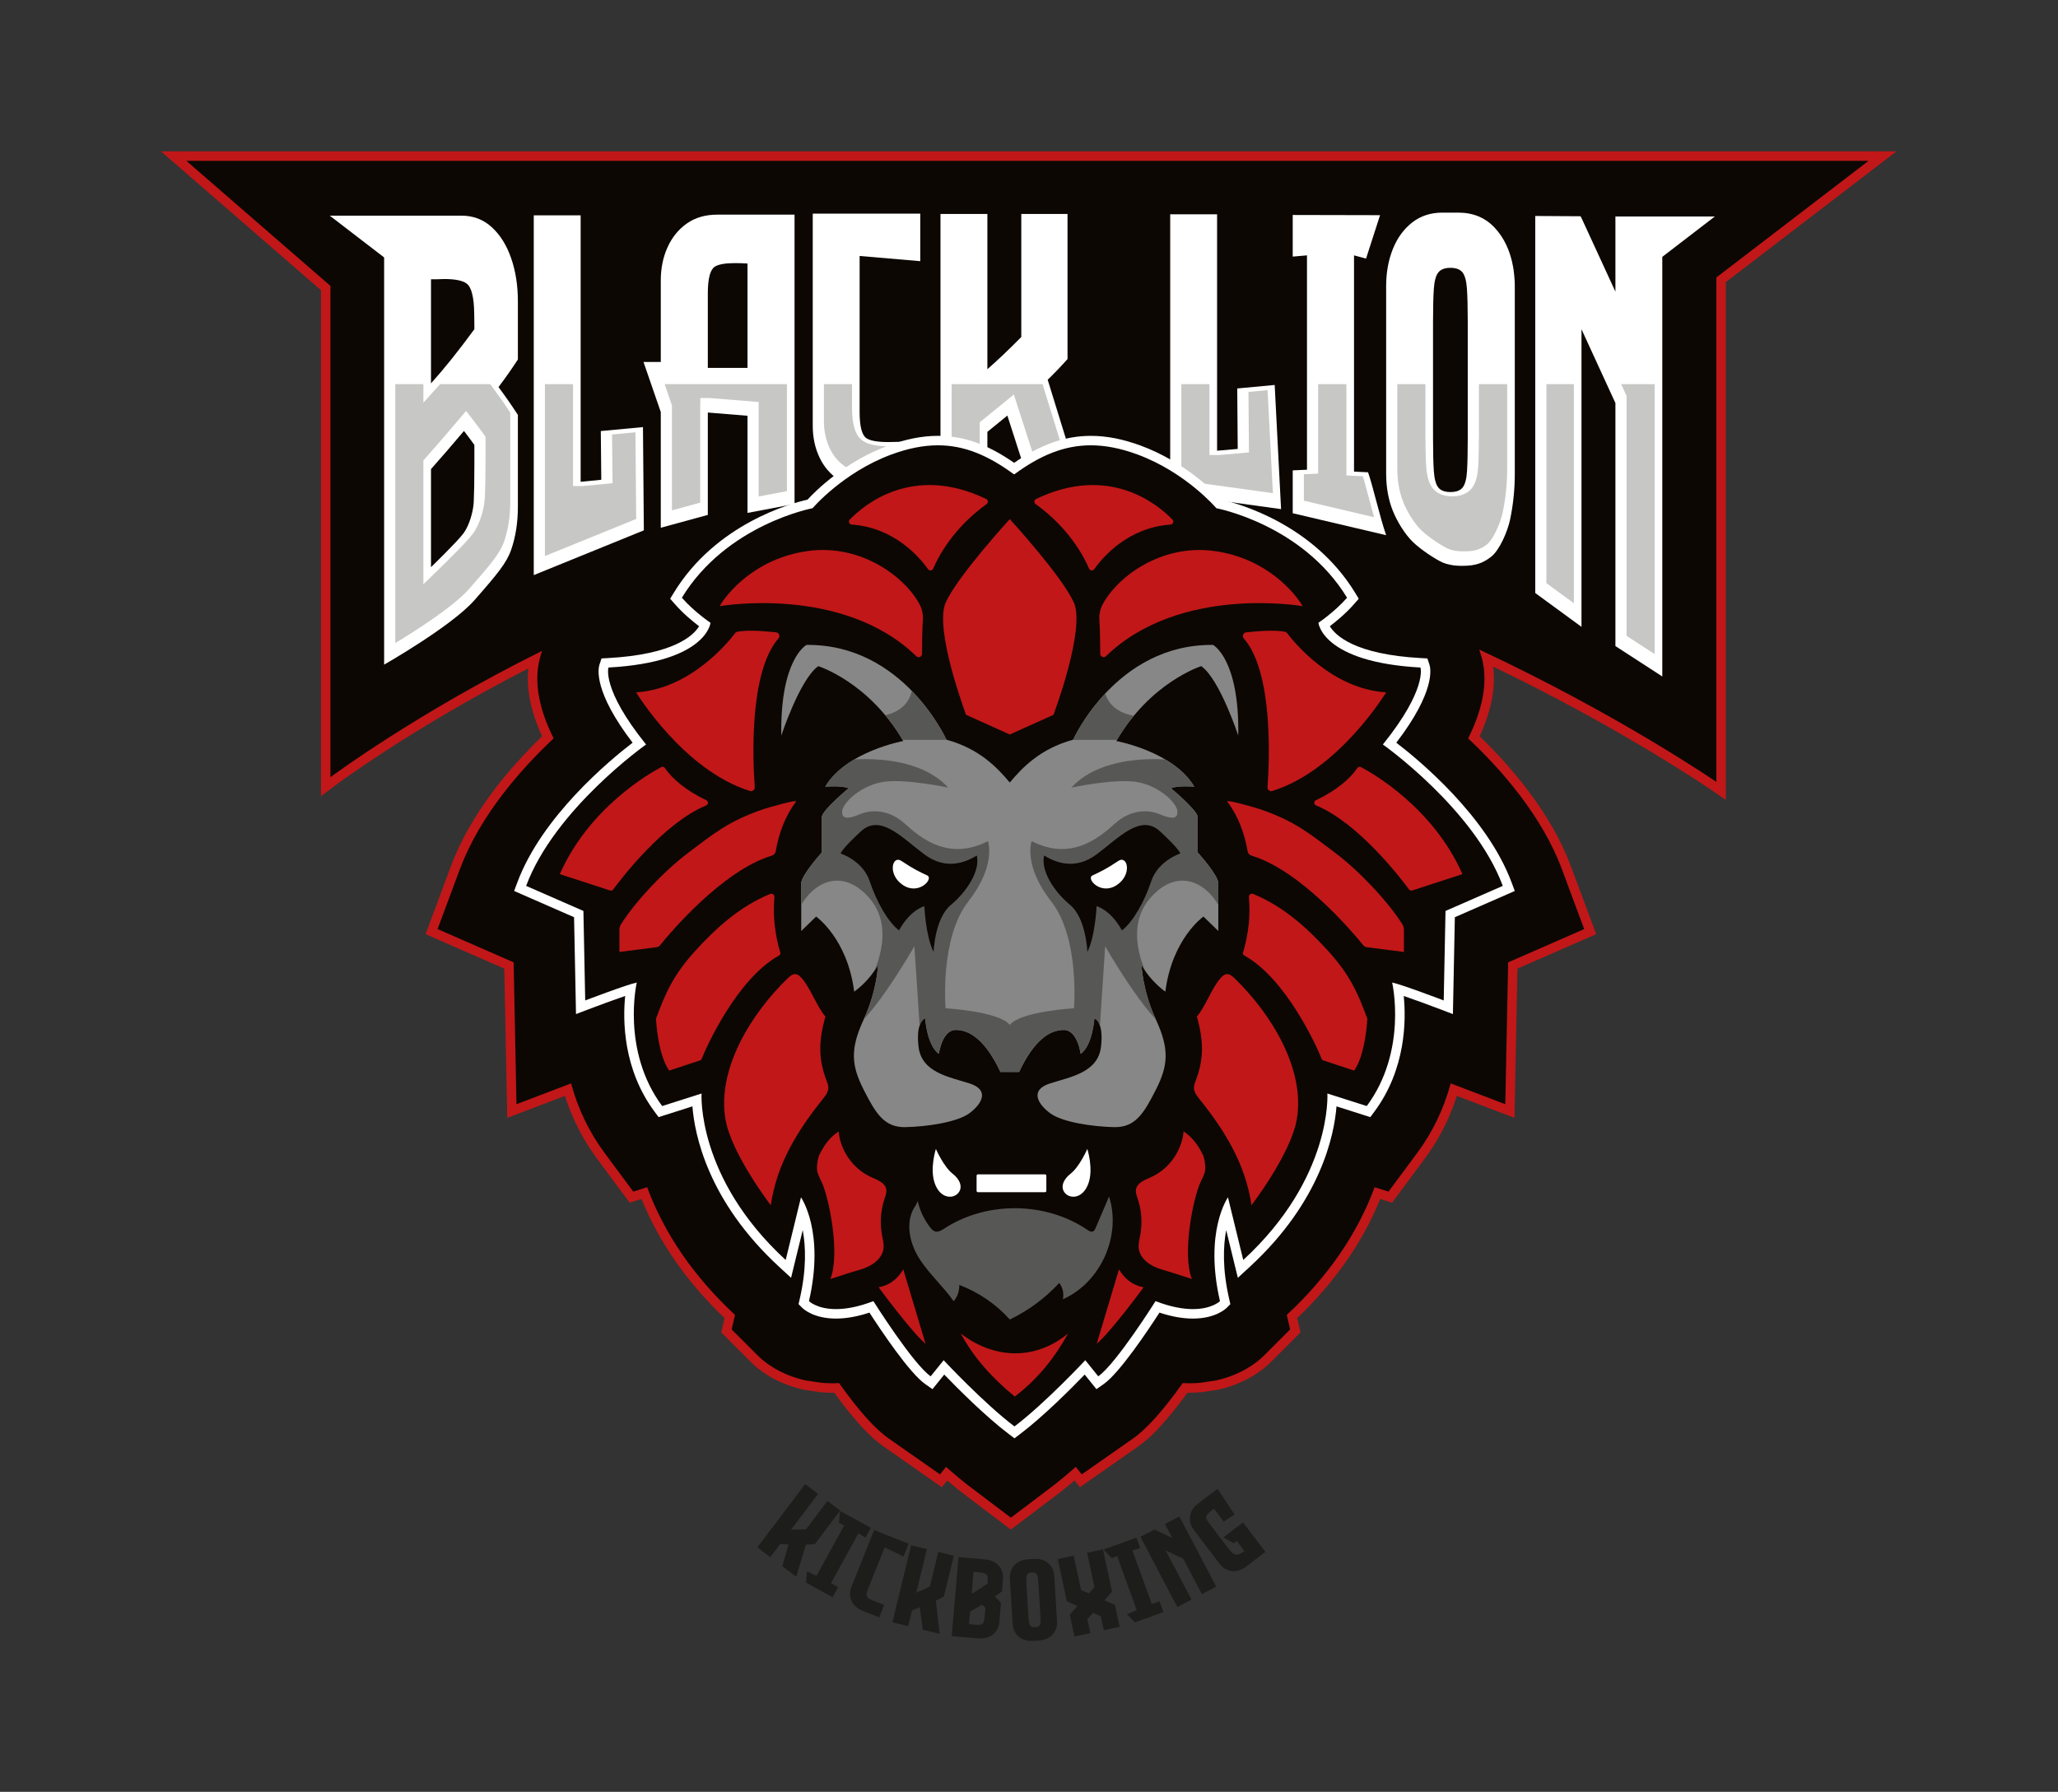 <svg xmlns:dc="http://purl.org/dc/elements/1.1/" xmlns:cc="http://creativecommons.org/ns#" xmlns:rdf="http://www.w3.org/1999/02/22-rdf-syntax-ns#" xmlns:svg="http://www.w3.org/2000/svg" xmlns="http://www.w3.org/2000/svg" xmlns:sodipodi="http://sodipodi.sourceforge.net/DTD/sodipodi-0.dtd" xmlns:inkscape="http://www.inkscape.org/namespaces/inkscape" id="svg2" xml:space="preserve" width="579.684" height="504.745" viewBox="0 0 579.684 504.745" sodipodi:docname="lion-club_logo.ai"><rect x="0" y="0" width="579.684" height="504.745" fill="#333333" stroke="none"/><defs id="defs6"><clipPath clipPathUnits="userSpaceOnUse" id="clipPath18"><path d="M 0,378.559 H 434.763 V 0 H 0 Z" id="path16"></path></clipPath><clipPath clipPathUnits="userSpaceOnUse" id="clipPath122"><path d="m 226.764,222.341 c -7.042,-1.908 -10.857,-6.035 -13.39,-9.052 v 0 c -2.532,3.017 -6.349,7.144 -13.389,9.052 v 0 c 0,0 -9.078,20.259 -29.569,20.029 v 0 c 0,0 -5.598,-2.961 -5.32,-19.15 v 0 c 0,0 3.932,11.934 7.817,14.663 v 0 c 0,0 10.731,-3.377 17.948,-15.82 v 0 c 0,0 -12.108,-2.22 -16.48,-9.644 v 0 c 0,0 3.609,0.277 4.928,-0.347 v 0 c 0,0 -5.656,-4.683 -5.656,-6.106 v 0 -7.458 c 0,0 -4.348,-4.8 -4.348,-6.511 v 0 -10.085 l 3.146,3.054 c 0,0 6.614,-4.626 8.048,-15.866 v 0 c 0,0 3.145,2.128 5.042,5.689 v 0 c 0,0 -0.185,-5.412 -3.053,-11.61 v 0 c -2.868,-6.198 -2.59,-9.668 -0.022,-14.732 v 0 c 2.566,-5.065 4.37,-8.072 8.857,-7.98 v 0 c 4.487,0.093 10.963,1.018 13.553,2.961 v 0 c 2.591,1.943 4.349,4.903 -0.046,6.291 v 0 c -4.395,1.387 -10.084,2.313 -10.732,7.724 v 0 c -0.647,5.412 1.388,6.014 1.388,6.014 v 0 c 0,0 0.416,-5.828 2.914,-7.494 v 0 c 0,0 0.648,5.042 3.562,5.042 v 0 c 2.914,0 6.245,-2.081 9.436,-8.882 v 0 h 1.978 -0.004 1.977 c 3.193,6.801 6.523,8.882 9.437,8.882 v 0 c 2.914,0 3.562,-5.042 3.562,-5.042 v 0 c 2.498,1.666 2.913,7.494 2.913,7.494 v 0 c 0,0 2.036,-0.602 1.388,-6.014 v 0 c -0.647,-5.411 -6.337,-6.337 -10.732,-7.724 v 0 c -4.393,-1.388 -2.636,-4.348 -0.045,-6.291 v 0 c 2.59,-1.943 9.066,-2.868 13.553,-2.961 v 0 c 4.487,-0.092 6.291,2.915 8.858,7.98 v 0 c 2.567,5.064 2.844,8.534 -0.023,14.732 v 0 c -2.868,6.198 -3.053,11.61 -3.053,11.61 v 0 c 1.897,-3.561 5.042,-5.689 5.042,-5.689 v 0 c 1.434,11.24 8.049,15.866 8.049,15.866 v 0 l 3.145,-3.054 v 10.085 c 0,1.711 -4.349,6.511 -4.349,6.511 v 0 7.458 c 0,1.423 -5.653,6.106 -5.653,6.106 v 0 c 1.318,0.624 4.925,0.347 4.925,0.347 v 0 c -4.371,7.424 -16.479,9.644 -16.479,9.644 v 0 c 7.217,12.443 17.948,15.82 17.948,15.82 v 0 c 3.885,-2.729 7.817,-14.663 7.817,-14.663 v 0 c 0.278,16.189 -5.319,19.15 -5.319,19.15 v 0 c -0.115,0.001 -0.233,0.002 -0.347,0.002 v 0 c -20.249,0.002 -29.222,-20.031 -29.222,-20.031" id="path120"></path></clipPath><clipPath clipPathUnits="userSpaceOnUse" id="clipPath142"><path d="M 0,378.559 H 434.763 V 0 H 0 Z" id="path140"></path></clipPath></defs><g id="g10" inkscape:groupmode="layer" inkscape:label="lion-club_logo" transform="matrix(1.333,0,0,-1.333,0,504.745)"><g id="g12"><g id="g14" clip-path="url(#clipPath18)"><g id="g20" transform="translate(204.455,63.604)"><path d="m 0,0 c -1.353,1.023 -2.838,2.24 -4.428,3.625 l -1.205,-1.497 -11.62,8.134 c -2.906,2.034 -6.309,5.792 -10.393,11.482 -0.295,-0.009 -0.588,-0.013 -0.878,-0.013 -0.78,0 -1.562,0.032 -2.326,0.094 l -3.424,0.506 c -6.011,1.307 -9.502,4.294 -10.728,5.518 l -5.945,5.946 0.702,3.046 c -8.311,7.832 -14.383,16.6 -18.063,26.082 l -2.709,-0.861 -6.457,8.704 c -3.118,4.204 -5.461,8.914 -6.971,14.016 l -11.847,-4.515 -0.615,30.758 -16.349,7.155 5.001,13.442 c 4.255,11.434 12.875,21.245 19.566,27.613 -2.925,6.085 -3.866,11.575 -2.804,16.358 -25.339,-12.791 -42.361,-25.453 -42.535,-25.583 l -1.599,-1.197 v 105.359 l -32.128,27.891 H 193.337 L 159.228,255.924 V 147.906 l -1.568,1.081 c -0.2,0.138 -19.828,13.607 -47.934,26.933 1.179,-4.86 0.263,-10.462 -2.728,-16.685 6.69,-6.369 15.311,-16.181 19.565,-27.613 l 5,-13.442 -16.348,-7.155 -0.617,-30.759 -11.845,4.515 c -1.512,-5.102 -3.854,-9.812 -6.972,-14.014 l -6.458,-8.705 -2.708,0.861 C 82.936,53.441 76.863,44.673 68.553,36.841 L 69.255,33.795 63.31,27.85 C 62.085,26.625 58.596,23.638 52.649,22.343 l -3.424,-0.51 c -0.83,-0.069 -1.614,-0.101 -2.395,-0.101 -0.29,0 -0.582,0.004 -0.876,0.013 C 41.913,16.124 38.417,12.261 35.56,10.261 L 23.94,2.129 22.734,3.625 C 21.138,2.234 19.65,1.017 18.306,-0.001 L 9.152,-6.922 Z" style="fill:#0c0702;fill-opacity:1;fill-rule:nonzero;stroke:none" id="path22"></path></g><g id="g24" transform="translate(400.74,346.667)"><path d="m 0,0 h -5.897 -355.465 -5.355 l 4.043,-3.51 29.762,-25.838 v -102.904 -3.994 l 3.197,2.392 c 0.169,0.126 16.353,12.162 40.63,24.598 -0.474,-4.327 0.496,-9.133 2.899,-14.348 -6.688,-6.45 -15.082,-16.174 -19.292,-27.489 l -4.671,-12.555 -0.66,-1.772 1.733,-0.758 14.896,-6.519 0.575,-28.698 0.056,-2.841 2.655,1.011 9.522,3.629 c 1.547,-4.819 3.832,-9.283 6.81,-13.297 l 6.032,-8.131 0.851,-1.147 1.362,0.433 1.138,0.363 c 3.7,-9.129 9.593,-17.587 17.545,-25.18 l -0.449,-1.948 -0.249,-1.08 0.783,-0.784 5.554,-5.554 c 1.288,-1.287 4.953,-4.425 11.156,-5.777 l 0.066,-0.014 0.066,-0.01 3.359,-0.498 0.066,-0.009 0.065,-0.006 c 0.791,-0.064 1.601,-0.098 2.407,-0.098 0.124,0 0.249,0.001 0.373,0.003 4.017,-5.545 7.399,-9.243 10.325,-11.291 l 10.854,-7.597 1.532,-1.073 1.143,1.419 c 1.312,-1.121 2.55,-2.123 3.694,-2.988 l 8.549,-6.466 1.206,-0.912 1.207,0.912 8.55,6.465 c 1.14,0.861 2.378,1.864 3.696,2.991 l 1.144,-1.419 1.531,1.072 10.854,7.595 c 2.876,2.014 6.346,5.81 10.325,11.293 0.124,-0.002 0.248,-0.003 0.372,-0.003 0.808,0 1.619,0.034 2.41,0.098 l 0.066,0.005 0.065,0.01 3.358,0.497 0.067,0.01 0.066,0.014 c 6.205,1.352 9.867,4.491 11.154,5.778 l 5.554,5.553 0.783,0.784 -0.249,1.08 -0.449,1.948 c 7.953,7.593 13.847,16.051 17.546,25.18 l 1.138,-0.363 1.362,-0.433 0.851,1.147 6.032,8.132 c 2.977,4.012 5.263,8.476 6.809,13.295 l 9.52,-3.629 2.655,-1.011 0.057,2.84 0.576,28.699 14.897,6.52 1.732,0.758 -0.659,1.772 -4.672,12.555 c -4.21,11.314 -12.603,21.038 -19.291,27.489 2.472,5.363 3.427,10.292 2.855,14.715 27.077,-13.007 45.834,-25.875 46.029,-26.01 l 3.135,-2.163 v 3.81 105.619 l 31.376,24.045 z m -5.897,-2 -32.161,-24.646 v -106.606 c 0,0 -20.501,14.145 -50.116,27.974 l 0.277,-0.827 c 1.693,-5.076 0.814,-11.104 -2.613,-17.944 7.031,-6.604 15.622,-16.379 19.85,-27.742 l 4.672,-12.555 -16.07,-7.032 -0.601,-29.979 -11.537,4.398 c -1.461,-5.394 -3.846,-10.341 -7.111,-14.742 l -6.032,-8.132 -2.93,0.933 c -3.648,-9.845 -9.883,-18.909 -18.567,-26.986 l 0.707,-3.067 -5.554,-5.553 c -1.194,-1.195 -4.5,-4.003 -10.166,-5.238 l -3.358,-0.497 c -0.741,-0.06 -1.492,-0.091 -2.248,-0.091 -0.454,0 -0.913,0.011 -1.376,0.033 -4.108,-5.767 -7.626,-9.695 -10.468,-11.683 l -10.853,-7.597 -1.275,1.581 c -1.878,-1.665 -3.605,-3.095 -5.156,-4.268 l -8.55,-6.465 -8.549,6.466 c -1.552,1.175 -3.28,2.604 -5.155,4.267 l -1.273,-1.582 -10.855,7.598 c -2.882,2.017 -6.312,5.845 -10.467,11.683 -0.464,-0.023 -0.923,-0.034 -1.378,-0.034 -0.754,0 -1.503,0.031 -2.244,0.091 l -3.359,0.498 c -5.666,1.235 -8.973,4.043 -10.167,5.237 l -5.554,5.554 0.707,3.067 c -8.683,8.077 -14.919,17.141 -18.567,26.986 l -2.93,-0.933 -6.032,8.132 c -3.265,4.401 -5.649,9.348 -7.11,14.743 l -11.539,-4.398 -0.6,29.978 -16.069,7.032 4.671,12.555 c 4.228,11.363 12.819,21.138 19.851,27.742 -3.427,6.84 -4.307,12.868 -2.612,17.945 l 0.183,0.552 c -26.861,-13.328 -44.731,-26.7 -44.731,-26.7 V -28.435 L -361.362,-2 H -5.897" style="fill:#c11718;fill-opacity:1;fill-rule:nonzero;stroke:none" id="path26"></path></g><g id="g28" transform="translate(135.864,288.4)"><path d="m 0,0 0.187,-21.817 -23.262,-9.462 v 76.032 h 9.907 v -56.304 h 0.067 l 4.294,0.419 -0.101,10.296 z" style="fill:#ffffff;fill-opacity:1;fill-rule:nonzero;stroke:none" id="path30"></path></g><g id="g32" transform="translate(149.569,300.906)"><path d="M 0,0 H 8.385 V 22.062 H 8.352 C 7.404,22.119 6.548,22.147 5.781,22.147 3.662,22.147 2.22,21.892 1.454,21.379 0.484,20.725 0,18.847 0,15.746 Z m 1.995,32.389 h 16.331 v -61.151 l -9.941,-1.877 v 20.526 L 0.034,-9.431 H 0 v -21.633 l -9.94,-2.713 v 24.45 l -3.652,10.584 h 3.652 v 17.221 c 0,2.56 0.473,4.893 1.419,6.997 0.947,2.106 2.305,3.784 4.075,5.037 1.769,1.25 3.917,1.877 6.441,1.877" style="fill:#ffffff;fill-opacity:1;fill-rule:nonzero;stroke:none" id="path34"></path></g><g id="g36" transform="translate(181.68,324.559)"><path d="m 0,0 h -0.034 v -32.964 c 0,-2.998 0.462,-4.834 1.387,-5.508 0.788,-0.567 2.354,-0.851 4.699,-0.851 0.541,0 1.127,0.013 1.759,0.04 h 4.969 v -9.8 H 1.961 c -2.502,0 -4.644,0.594 -6.424,1.782 -1.781,1.188 -3.14,2.78 -4.074,4.779 -0.937,1.998 -1.403,4.212 -1.403,6.641 V 8.95 H 12.78 V -1.094 Z" style="fill:#ffffff;fill-opacity:1;fill-rule:nonzero;stroke:none" id="path38"></path></g><g id="g40" transform="translate(217.835,275.405)"><path d="M 0,0 -4.971,15.429 C -6.549,14.134 -7.957,12.985 -9.196,11.987 V 0 h -9.908 v 58.033 h 9.908 V 25.23 c 2.028,1.754 4.417,4.021 7.167,6.803 v 26 H 7.742 V 27.376 C 6.479,25.945 5.083,24.487 3.55,23.002 L 10.65,0 Z" style="fill:#ffffff;fill-opacity:1;fill-rule:nonzero;stroke:none" id="path42"></path></g><g id="g44" transform="translate(269.351,297.304)"><path d="m 0,0 1.35,-26.239 -23.429,3.242 v 59.06 h 9.906 v -49.951 h 0.068 l 4.294,0.371 -0.101,12.775 z" style="fill:#ffffff;fill-opacity:1;fill-rule:nonzero;stroke:none" id="path46"></path></g><g id="g48" transform="translate(273.163,333.225)"><path d="m 0,0 18.455,-0.041 -2.963,-9.178 -2.539,0.686 v -45.698 l 2.962,-0.147 c 0.918,-2.478 2.556,-9.691 3.826,-13.292 L 0,-63.028 v 9.06 l 3.013,0.133 V -8.533 L 0,-8.797 Z" style="fill:#ffffff;fill-opacity:1;fill-rule:nonzero;stroke:none" id="path50"></path></g><g id="g52" transform="translate(310.147,310.629)"><path d="m 0,0 c 0,2.996 -0.057,5.322 -0.169,6.98 -0.113,1.658 -0.422,2.814 -0.93,3.467 -0.507,0.653 -1.357,0.98 -2.553,0.98 -1.194,0 -2.05,-0.327 -2.569,-0.98 C -6.739,9.794 -7.056,8.638 -7.168,6.98 -7.281,5.322 -7.337,2.996 -7.337,0 v -24.527 c 0,-2.998 0.056,-5.325 0.169,-6.981 0.112,-1.659 0.423,-2.814 0.93,-3.467 0.508,-0.654 1.371,-0.98 2.586,-0.98 1.217,0 2.081,0.326 2.587,0.98 0.507,0.653 0.812,1.808 0.914,3.467 0.1,1.656 0.151,3.983 0.151,6.981 z M 9.569,11.713 C 9.659,11.268 9.743,10.638 9.822,9.826 9.9,9.013 9.941,8.35 9.941,7.841 v -39.924 c 0,-2.869 -0.25,-6.175 -1.003,-9.728 -0.526,-2.472 -2.2,-6.393 -3.969,-7.795 -1.77,-1.403 -3.429,-1.937 -5.953,-1.937 0,0 -2.363,-0.142 -4.346,0.709 -1.468,0.653 -4.583,2.692 -6.284,4.346 -1.625,1.58 -3.291,4.245 -4.226,6.588 -0.935,2.343 -1.403,4.948 -1.403,7.817 V 7.554 c 0,2.87 0.468,5.475 1.403,7.818 0.935,2.342 2.293,4.215 4.074,5.617 1.781,1.403 3.922,2.104 6.424,2.104 h 3.347 c 3.133,0 5.692,-1.06 7.676,-3.179 1.983,-2.121 3.28,-4.852 3.888,-8.201" style="fill:#ffffff;fill-opacity:1;fill-rule:nonzero;stroke:none" id="path54"></path></g><g id="g56" transform="translate(100.237,309.083)"><path d="m 0,0 c -3.337,-4.556 -6.391,-8.372 -9.163,-11.444 v 22 h 1.318 c 0.519,0.035 1.003,0.054 1.454,0.054 2.299,0 3.876,-0.315 4.734,-0.944 1.037,-0.741 1.578,-2.852 1.623,-6.333 L 0,0.722 Z m 0,-28.778 c 0,-3.333 -0.046,-5.926 -0.136,-7.777 -0.09,-1.852 -0.88,-4.836 -2.157,-6.569 -1.277,-1.734 -6.87,-7.158 -6.87,-7.158 v 20.727 c 1.983,2.221 4.305,4.907 6.965,8.056 0.744,-0.963 1.475,-1.944 2.198,-2.945 z M 9.196,5.889 c 0,3.333 -0.473,6.37 -1.42,9.11 C 6.829,17.74 5.465,19.924 3.685,21.556 1.904,23.184 -0.237,24 -2.739,24 h -16.2 -0.13 -11.491 l 11.491,-8.828 v -86.055 c 0,0 14.22,8.097 19.069,13.606 4.849,5.509 6.829,7.924 7.776,10.666 0.947,2.741 1.42,5.778 1.42,9.111 v 19.389 c -1.217,1.889 -2.581,3.851 -4.091,5.889 1.51,2 2.874,3.945 4.091,5.833 z" style="fill:#ffffff;fill-opacity:1;fill-rule:nonzero;stroke:none" id="path58"></path></g><g id="g60" transform="translate(362.359,332.906)"><path d="m 0,0 h -11.62 v -0.004 h -9.389 v -15.88 l -7.134,15.49 -0.236,0.444 -9.568,0.056 v -79.677 l 9.77,-7.147 v 62.893 l 7.168,-15.602 v -51.354 l 9.907,-6.425 V -8.53 Z" style="fill:#ffffff;fill-opacity:1;fill-rule:nonzero;stroke:none" id="path62"></path></g><g id="g64" transform="translate(326.77,297.477)"><path d="m 0,0 v -42.058 l 5.803,-4.244 V 0 Z" style="fill:#c7c7c6;fill-opacity:1;fill-rule:nonzero;stroke:none" id="path66"></path></g><g id="g68" transform="translate(342.567,297.477)"><path d="m 0,0 1.143,-2.486 v -50.71 l 5.938,-3.852 0,57.048 z" style="fill:#c7c7c6;fill-opacity:1;fill-rule:nonzero;stroke:none" id="path70"></path></g><g id="g72" transform="translate(312.507,297.477)"><path d="m 0,0 v -10.298 c 0,-3.023 -0.053,-5.413 -0.156,-7.101 -0.128,-2.114 -0.55,-3.564 -1.323,-4.558 -0.617,-0.799 -1.839,-1.753 -4.158,-1.753 -2.314,0 -3.537,0.952 -4.153,1.748 -0.773,0.996 -1.199,2.441 -1.342,4.548 -0.117,1.708 -0.174,4.036 -0.174,7.116 V 0 h -5.938 v -17.854 c 0,-2.599 0.425,-4.982 1.262,-7.081 0.86,-2.155 2.409,-4.582 3.767,-5.901 1.555,-1.513 4.488,-3.414 5.681,-3.945 1.174,-0.503 2.605,-0.557 3.166,-0.557 0.162,0 0.399,0.008 0.399,0.008 2.08,0 3.315,0.395 4.72,1.508 1.252,0.992 2.78,4.39 3.26,6.652 0.637,3.005 0.961,6.139 0.961,9.316 L 5.972,0 Z" style="fill:#c7c7c6;fill-opacity:1;fill-rule:nonzero;stroke:none" id="path74"></path></g><g id="g76" transform="translate(287.992,278.01)"><path d="M 0,0 -3.485,0.173 V 19.466 H -9.458 V 0.558 L -12.471,0.425 V -5.164 L 2.367,-8.654 C 1.989,-7.32 1.605,-5.877 1.228,-4.46 0.782,-2.789 0.354,-1.184 0,0" style="fill:#c7c7c6;fill-opacity:1;fill-rule:nonzero;stroke:none" id="path78"></path></g><g id="g80" transform="translate(263.811,295.834)"><path d="m 0,0 0.102,-12.789 -6.123,-0.529 -0.152,-0.007 h -2.07 V 1.643 h -5.939 v -20.364 l 19.34,-2.676 -1.12,21.776 z" style="fill:#c7c7c6;fill-opacity:1;fill-rule:nonzero;stroke:none" id="path82"></path></g><g id="g84" transform="translate(207.146,297.477)"><path d="M 0,0 -0.118,-0.103 V 0 h -5.938 v -19.01 h 5.938 v 10.953 l 0.74,0.596 c 1.234,0.994 2.639,2.139 4.212,3.43 l 2.254,1.849 5.42,-16.828 h 6.515 L 13.155,0 Z" style="fill:#c7c7c6;fill-opacity:1;fill-rule:nonzero;stroke:none" id="path86"></path></g><g id="g88" transform="translate(188.106,284.329)"><path d="M 0,0 C -2.835,0 -4.696,0.389 -5.869,1.232 -7.392,2.342 -8.07,4.536 -8.07,8.343 v 4.805 h -5.938 V 5.427 c 0,-2.127 0.409,-4.078 1.215,-5.801 0.785,-1.677 1.891,-2.976 3.379,-3.969 1.46,-0.974 3.201,-1.448 5.323,-1.448 H 4.744 V 0.042 H 1.841 C 1.18,0.015 0.566,0 0,0" style="fill:#c7c7c6;fill-opacity:1;fill-rule:nonzero;stroke:none" id="path90"></path></g><g id="g92" transform="translate(140.438,297.477)"><path d="m 0,0 1.549,-4.487 v -22.184 l 5.972,1.63 v 20.118 l 0.034,1.984 H 9.62 l 10.255,-0.838 v -19.96 l 5.972,1.128 V 0 Z" style="fill:#c7c7c6;fill-opacity:1;fill-rule:nonzero;stroke:none" id="path94"></path></g><g id="g96" transform="translate(129.333,286.837)"><path d="m 0,0 0.102,-10.29 -6.105,-0.594 -0.163,-0.01 H -8.247 V 10.64 h -5.938 v -36.328 l 19.282,7.842 -0.158,18.31 z" style="fill:#c7c7c6;fill-opacity:1;fill-rule:nonzero;stroke:none" id="path98"></path></g><g id="g100" transform="translate(102.596,281.382)"><path d="m 0,0 c 0,-3.336 -0.047,-5.985 -0.139,-7.874 -0.108,-2.234 -1.015,-5.579 -2.541,-7.649 -1.337,-1.814 -6.501,-6.838 -7.085,-7.405 l -3.366,-3.265 V -0.02 l 0.504,0.565 c 1.966,2.202 4.297,4.898 6.93,8.014 l 1.586,1.878 1.501,-1.946 c 0.756,-0.98 1.501,-1.978 2.235,-2.995 L 0,4.976 Z M 0.993,16.094 H -9.595 c -0.025,-0.029 -0.052,-0.06 -0.078,-0.089 l -3.458,-3.833 v 3.922 h -5.938 v -54.718 c 4.36,2.644 12.333,7.729 15.595,11.437 4.604,5.23 6.561,7.599 7.39,10.001 0.87,2.521 1.312,5.369 1.312,8.464 V 10.08 c -1.103,1.686 -2.346,3.464 -3.702,5.295 z" style="fill:#c7c7c6;fill-opacity:1;fill-rule:nonzero;stroke:none" id="path102"></path></g><g id="g104" transform="translate(213.761,76.421)"><path d="m 0,0 c -5.409,4.092 -12.036,10.897 -14.301,13.273 l -2.609,-3.24 -0.766,0.536 c -3.436,2.406 -10.15,12.69 -11.94,15.487 -2.72,-0.971 -5.237,-1.463 -7.49,-1.463 -4.398,0 -6.342,1.894 -6.423,1.974 l -0.392,0.392 0.124,0.54 c 2.169,9.399 0.776,15.646 -0.4,18.776 l -2.973,-12.184 -1.247,1.147 C -64.592,50.12 -66.38,65.137 -66.522,69.78 l -7.694,-2.447 -0.425,0.574 c -7.25,9.77 -6.446,21.141 -5.832,25.305 -2.586,-0.819 -7.3,-2.576 -9.273,-3.328 l -1.328,-0.506 -0.394,19.693 -12.383,5.417 0.33,0.886 c 5.429,14.592 20.975,26.842 24.847,29.726 -8.813,11.215 -7.629,15.881 -7.46,16.387 l 0.215,0.645 0.679,0.037 c 16.416,0.895 19.802,6.318 20.466,8.04 -1.117,0.803 -3.59,2.693 -5.657,5.054 l -0.483,0.553 0.383,0.626 c 8.97,14.713 25.281,18.737 27.936,19.305 1.267,1.411 7.446,7.898 16.824,11.368 3.664,1.356 7,2.015 10.201,2.015 5.394,0 10.383,-1.832 16.104,-5.925 5.655,4.038 10.82,5.923 16.208,5.923 3.227,0 6.575,-0.658 10.236,-2.013 9.378,-3.47 15.556,-9.956 16.825,-11.368 2.654,-0.568 18.965,-4.592 27.935,-19.305 l 0.383,-0.626 -0.483,-0.553 c -2.068,-2.363 -4.543,-4.253 -5.659,-5.055 0.656,-1.704 4.028,-7.142 20.468,-8.039 l 0.679,-0.037 0.215,-0.645 c 0.169,-0.506 1.353,-5.172 -7.46,-16.387 3.872,-2.884 19.418,-15.134 24.848,-29.726 l 0.329,-0.886 -12.383,-5.417 -0.394,-19.693 -1.328,0.506 c -1.973,0.752 -6.687,2.509 -9.273,3.328 0.614,-4.164 1.418,-15.535 -5.832,-25.305 L 75.423,67.333 67.729,69.78 C 67.587,65.137 65.799,50.12 49.624,35.238 L 48.377,34.091 45.404,46.275 C 44.229,43.146 42.835,36.9 45.005,27.5 l 0.124,-0.541 -0.392,-0.392 c -0.081,-0.08 -2.024,-1.974 -6.423,-1.974 -2.254,0 -4.771,0.492 -7.491,1.463 -1.79,-2.797 -8.504,-13.081 -11.94,-15.487 l -0.766,-0.536 -2.609,3.24 C 13.243,10.897 6.616,4.092 1.207,0 L 0.604,-0.456 Z" style="fill:#0c0702;fill-opacity:1;fill-rule:nonzero;stroke:none" id="path106"></path></g><g id="g108" transform="translate(198.189,286.55)"><path d="m 0,0 c -3.32,0 -6.77,-0.679 -10.547,-2.077 -9.122,-3.375 -15.296,-9.551 -17.002,-11.399 -3.535,-0.806 -19.398,-5.149 -28.264,-19.69 l -0.765,-1.254 0.967,-1.104 c 1.774,-2.029 3.84,-3.72 5.146,-4.707 -1.139,-1.898 -5.204,-5.964 -19.258,-6.731 l -1.358,-0.074 -0.431,-1.291 c -0.295,-0.887 -1.272,-5.699 6.998,-16.516 -4.939,-3.788 -19.177,-15.6 -24.374,-29.564 l -0.659,-1.772 1.733,-0.758 10.93,-4.782 0.354,-17.632 0.056,-2.841 2.656,1.012 c 2.177,0.83 5.379,2.013 7.734,2.818 -0.515,-5.158 -0.461,-15.464 6.211,-24.457 l 0.852,-1.147 1.361,0.433 5.785,1.841 c 0.46,-5.899 3.225,-20.017 18.353,-33.935 l 2.494,-2.295 0.802,3.292 1.659,6.797 c 0.631,-3.37 0.833,-8.222 -0.633,-14.572 l -0.249,-1.081 0.784,-0.784 c 0.231,-0.231 2.403,-2.266 7.129,-2.266 2.157,0 4.53,0.424 7.072,1.261 2.33,-3.612 8.407,-12.74 11.786,-15.105 l 1.532,-1.072 1.172,1.456 1.311,1.627 c 2.785,-2.885 8.7,-8.828 13.632,-12.558 l 1.206,-0.912 1.207,0.912 c 4.93,3.73 10.846,9.673 13.631,12.558 l 1.31,-1.627 1.173,-1.456 1.532,1.072 c 3.378,2.365 9.455,11.493 11.785,15.105 2.542,-0.837 4.916,-1.261 7.073,-1.261 4.726,0 6.897,2.035 7.13,2.266 l 0.783,0.785 -0.249,1.08 c -1.465,6.348 -1.265,11.199 -0.633,14.57 l 1.658,-6.795 0.804,-3.292 2.493,2.295 c 15.129,13.918 17.893,28.036 18.354,33.935 l 5.785,-1.841 1.361,-0.433 0.851,1.147 c 6.673,8.993 6.725,19.299 6.211,24.457 2.355,-0.805 5.556,-1.988 7.735,-2.818 l 2.655,-1.012 0.057,2.841 0.352,17.632 10.931,4.782 1.732,0.758 -0.659,1.772 c -5.195,13.964 -19.434,25.776 -24.374,29.564 8.271,10.817 7.294,15.629 6.998,16.516 l -0.43,1.291 -1.359,0.074 c -14.053,0.767 -18.118,4.833 -19.258,6.731 1.307,0.987 3.373,2.678 5.147,4.706 l 0.967,1.105 -0.764,1.254 c -8.867,14.541 -24.73,18.884 -28.265,19.69 -1.707,1.848 -7.88,8.024 -17.003,11.399 -3.773,1.397 -7.235,2.076 -10.582,2.076 -5.419,0 -10.599,-1.817 -16.208,-5.701 C 10.445,-1.767 5.432,0 0,0 m 0,-2 c 5.654,0 10.665,-2.17 16.027,-6.104 l 0.148,-0.005 c 5.364,3.935 10.438,6.108 16.139,6.108 3.068,0 6.316,-0.629 9.888,-1.951 10.213,-3.779 16.643,-11.344 16.643,-11.344 0,0 18.155,-3.404 27.611,-18.912 -2.647,-3.025 -6.052,-5.295 -6.052,-5.295 0,0 0.757,-8.321 21.56,-9.456 0,0 1.513,-4.539 -7.943,-16.264 0,0 19.29,-13.617 25.341,-29.881 l -12.103,-5.295 -0.378,-18.912 c 0,0 -8.93,3.404 -10.895,3.782 0,0 3.33,-14.373 -5.369,-26.098 l -8.321,2.648 c 0,0 1.135,-17.778 -17.777,-35.177 l -3.231,13.239 c 0,0 -5.091,-7.187 -1.686,-21.938 0,0 -1.682,-1.681 -5.716,-1.681 -2.018,0 -4.623,0.42 -7.902,1.681 0,0 -8.321,-13.238 -12.103,-15.886 l -2.742,3.404 c 0,0 -8.463,-9.078 -14.964,-13.995 -6.501,4.917 -14.964,13.995 -14.964,13.995 l -2.742,-3.404 c -3.782,2.648 -12.104,15.886 -12.104,15.886 -3.278,-1.261 -5.884,-1.681 -7.901,-1.681 -4.033,0 -5.715,1.681 -5.715,1.681 3.403,14.751 -1.687,21.938 -1.687,21.938 l -3.23,-13.239 c -18.912,17.399 -17.777,35.177 -17.777,35.177 l -8.322,-2.648 c -8.699,11.725 -5.37,26.098 -5.37,26.098 -1.965,-0.378 -10.894,-3.782 -10.894,-3.782 l -0.378,18.912 -12.104,5.295 c 6.052,16.264 25.342,29.881 25.342,29.881 -9.456,11.725 -7.943,16.264 -7.943,16.264 20.803,1.135 21.559,9.456 21.559,9.456 0,0 -3.404,2.27 -6.051,5.295 9.456,15.508 27.611,18.912 27.611,18.912 0,0 6.431,7.565 16.642,11.344 C -6.277,-2.629 -3.046,-2 0,-2" style="fill:#ffffff;fill-opacity:1;fill-rule:nonzero;stroke:none" id="path110"></path></g><g id="g112" transform="translate(213.376,213.286)"><path d="m 0,0 c -2.532,3.018 -6.349,7.146 -13.391,9.055 0,0 -9.078,20.259 -29.569,20.028 0,0 -5.598,-2.96 -5.32,-19.15 0,0 3.932,11.934 7.817,14.664 0,0 10.732,-3.377 17.948,-15.82 0,0 -12.108,-2.22 -16.479,-9.645 0,0 3.608,0.278 4.927,-0.346 0,0 -5.656,-4.684 -5.656,-6.106 v -7.459 c 0,0 -4.347,-4.799 -4.347,-6.511 v -10.084 l 3.145,3.054 c 0,0 6.614,-4.626 8.048,-15.867 0,0 3.146,2.128 5.042,5.69 0,0 -0.185,-5.412 -3.053,-11.61 -2.868,-6.199 -2.59,-9.668 -0.022,-14.733 2.566,-5.065 4.371,-8.072 8.857,-7.979 4.488,0.092 10.963,1.018 13.553,2.961 2.591,1.942 4.349,4.902 -0.046,6.29 -4.394,1.388 -10.084,2.313 -10.731,7.725 -0.648,5.412 1.387,6.013 1.387,6.013 0,0 0.416,-5.828 2.914,-7.493 0,0 0.648,5.042 3.562,5.042 2.914,0 6.245,-2.082 9.436,-8.882 H 0 -0.004 1.974 c 3.192,6.8 6.522,8.882 9.436,8.882 2.914,0 3.562,-5.042 3.562,-5.042 2.498,1.665 2.914,7.493 2.914,7.493 0,0 2.035,-0.601 1.387,-6.013 -0.647,-5.412 -6.336,-6.337 -10.731,-7.725 -4.395,-1.388 -2.637,-4.348 -0.046,-6.29 2.59,-1.943 9.066,-2.869 13.553,-2.961 4.487,-0.093 6.291,2.914 8.858,7.979 2.568,5.065 2.845,8.534 -0.023,14.733 -2.868,6.198 -3.053,11.61 -3.053,11.61 1.897,-3.562 5.042,-5.69 5.042,-5.69 1.434,11.241 8.049,15.867 8.049,15.867 l 3.145,-3.054 v 10.084 c 0,1.712 -4.348,6.511 -4.348,6.511 v 7.459 c 0,1.422 -5.655,6.106 -5.655,6.106 1.319,0.624 4.926,0.346 4.926,0.346 -4.371,7.425 -16.478,9.645 -16.478,9.645 7.216,12.443 17.947,15.82 17.947,15.82 3.886,-2.73 7.817,-14.664 7.817,-14.664 0.278,16.19 -5.319,19.15 -5.319,19.15 C 22.466,29.314 13.388,9.055 13.388,9.055 6.345,7.146 2.529,3.018 -0.004,0" style="fill:#878787;fill-opacity:1;fill-rule:nonzero;stroke:none" id="path114"></path></g></g></g><g id="g116"><g id="g118" clip-path="url(#clipPath122)"><g id="g124" transform="translate(233.205,233.627)"><path d="M 0,0 C 0.439,-3.168 2.243,-6.013 8.257,-6.499 L 4.694,-11.333 H -10.015 Z" style="fill:#575756;fill-opacity:1;fill-rule:nonzero;stroke:none" id="path126"></path></g><g id="g128" transform="translate(192.869,233.627)"><path d="m 0,0 c -0.439,-3.168 -2.243,-6.013 -8.257,-6.499 l 3.563,-4.834 h 14.709 z" style="fill:#575756;fill-opacity:1;fill-rule:nonzero;stroke:none" id="path130"></path></g><g id="g132" transform="translate(213.375,162.069)"><path d="m 0,0 c 2.253,2.868 13.566,3.516 13.566,3.516 0,0 1.249,14.848 -4.788,22.549 -6.036,7.702 -4.163,12.767 -4.163,12.767 8.188,-4.163 13.947,0.417 17.555,3.677 3.607,3.262 7.354,2.914 9.506,2.012 2.15,-0.901 3.885,-1.249 3.746,0.625 -0.139,1.874 -4.163,5.62 -8.95,6.245 -4.787,0.624 -13.461,-1.249 -13.461,-1.249 7.217,7.909 22.064,5.758 22.064,5.758 l 6.175,-3.746 4.58,-16.097 0.416,-16.306 c -2.15,9.714 -10.13,14.71 -16.722,6.87 -6.591,-7.841 1.319,-19.567 1.319,-19.567 0,0 7.493,-10.477 2.775,-8.118 -4.718,2.359 -13.461,17.693 -13.461,17.693 0,0 -1.248,-18.664 -1.248,-19.219 0,-0.556 -1.249,-3.053 -1.249,-3.053 0,0 -5.968,-2.498 -6.453,-2.498 -0.485,0 -11.207,-4.857 -11.208,-4.857 0,0 -10.722,4.857 -11.207,4.857 -0.485,0 -6.453,2.498 -6.453,2.498 0,0 -1.249,2.497 -1.249,3.053 0,0.555 -1.249,19.219 -1.249,19.219 0,0 -8.742,-15.334 -13.46,-17.693 -4.718,-2.359 2.775,8.118 2.775,8.118 0,0 7.91,11.726 1.319,19.567 -6.592,7.84 -14.572,2.844 -16.722,-6.87 l 0.416,16.306 4.579,16.097 6.176,3.746 c 0,0 14.847,2.151 22.064,-5.758 0,0 -8.674,1.873 -13.461,1.249 -4.787,-0.625 -8.811,-4.371 -8.95,-6.245 -0.139,-1.874 1.596,-1.526 3.746,-0.625 2.152,0.902 5.898,1.25 9.506,-2.012 3.609,-3.26 9.367,-7.84 17.555,-3.677 0,0 1.873,-5.065 -4.163,-12.767 -6.037,-7.701 -4.788,-22.549 -4.788,-22.549 0,0 11.313,-0.648 13.567,-3.516" style="fill:#575756;fill-opacity:1;fill-rule:nonzero;stroke:none" id="path134"></path></g></g></g><g id="g136"><g id="g138" clip-path="url(#clipPath142)"><g id="g144" transform="translate(193.529,123.971)"><path d="m 0,0 c -2.338,-3.167 -1.452,-7.75 0.616,-11.099 2.07,-3.35 5.126,-5.978 7.377,-9.207 0.798,0.955 1.227,2.211 1.182,3.454 4.073,-1.534 7.767,-4.063 10.672,-7.305 3.929,1.885 7.497,4.522 10.452,7.725 0.736,-0.964 1.022,-2.258 0.761,-3.443 7.966,3.49 12.437,13.435 9.758,21.71 -0.945,-2.22 -1.89,-4.439 -2.837,-6.658 -0.123,-0.29 -0.272,-0.607 -0.563,-0.728 -0.382,-0.16 -0.802,0.091 -1.145,0.324 C 27.429,0.779 14.972,0.901 6.012,-4.93 5.427,-5.311 4.752,-5.733 4.079,-5.546 3.632,-5.421 3.301,-5.049 3.017,-4.681 1.752,-3.048 0.848,-1.138 0.388,0.875" style="fill:#575756;fill-opacity:1;fill-rule:nonzero;stroke:none" id="path146"></path></g><g id="g148" transform="translate(206.648,130.488)"><path d="m 0,0 h 14.166 c 0.159,0 0.288,-0.129 0.288,-0.288 v -3.198 c 0,-0.159 -0.129,-0.288 -0.288,-0.288 L 0,-3.774 c -0.159,0 -0.288,0.129 -0.288,0.288 v 3.198 C -0.288,-0.129 -0.159,0 0,0" style="fill:#ffffff;fill-opacity:1;fill-rule:nonzero;stroke:none" id="path150"></path></g><g id="g152" transform="translate(226.179,130.589)"><path d="m 0,0 c 1.956,1.508 3.581,5.274 3.581,5.274 0,0 1.355,-4.21 0.218,-7.331 C 2.662,-5.177 0.095,-5.338 -1.054,-4.14 -2.273,-2.867 -1.427,-1.101 0,0" style="fill:#ffffff;fill-opacity:1;fill-rule:nonzero;stroke:none" id="path154"></path></g><g id="g156" transform="translate(201.34,130.589)"><path d="m 0,0 c -1.955,1.508 -3.58,5.274 -3.58,5.274 0,0 -1.356,-4.21 -0.218,-7.331 1.137,-3.12 3.703,-3.281 4.853,-2.083 C 2.274,-2.867 1.428,-1.101 0,0" style="fill:#ffffff;fill-opacity:1;fill-rule:nonzero;stroke:none" id="path158"></path></g><g id="g160" transform="translate(220.622,197.859)"><path d="m 0,0 c 2.274,-1.355 6.414,-3.242 11.095,0.242 4.679,3.484 9.276,8.661 13.388,4.887 4.114,-3.774 4.307,-4.693 4.307,-4.693 0,0 -4.693,-1.501 -6.144,-5.855 -1.453,-4.355 -3.824,-8.565 -6.195,-10.403 0,0 -1.956,3.967 -5.356,5.129 0,0 -0.256,-6.291 -1.949,-9.678 0,0 -0.243,7.113 -3.63,9.919 C 2.129,-7.645 -0.726,-3.242 0,0" style="fill:#0c0702;fill-opacity:1;fill-rule:nonzero;stroke:none" id="path162"></path></g><g id="g164" transform="translate(230.848,193.65)"><path d="M 0,0 C 1.584,0.756 2.92,1.355 5.452,3.064 7.403,4.382 8.477,0.188 5.129,-2.032 1.774,-4.258 -1.419,-0.677 0,0" style="fill:#ffffff;fill-opacity:1;fill-rule:nonzero;stroke:none" id="path166"></path></g><g id="g168" transform="translate(206.42,197.859)"><path d="m 0,0 c -2.274,-1.355 -6.415,-3.242 -11.095,0.242 -4.679,3.484 -9.276,8.661 -13.389,4.887 -4.113,-3.774 -4.306,-4.693 -4.306,-4.693 0,0 4.693,-1.501 6.144,-5.855 1.453,-4.355 3.824,-8.565 6.194,-10.403 0,0 1.957,3.967 5.357,5.129 0,0 0.256,-6.291 1.949,-9.678 0,0 0.243,7.113 3.629,9.919 C -2.129,-7.645 0.726,-3.242 0,0" style="fill:#0c0702;fill-opacity:1;fill-rule:nonzero;stroke:none" id="path170"></path></g><g id="g172" transform="translate(195.935,193.65)"><path d="M 0,0 C -1.583,0.756 -2.92,1.355 -5.451,3.064 -7.402,4.382 -8.476,0.188 -5.129,-2.032 -1.773,-4.258 1.42,-0.677 0,0" style="fill:#ffffff;fill-opacity:1;fill-rule:nonzero;stroke:none" id="path174"></path></g><g id="g176" transform="translate(264.448,123.966)"><path d="m 0,0 c -1.288,8.917 -5.902,16.08 -10.946,22.373 -0.573,0.713 -1.191,1.487 -1.215,2.401 -0.015,0.578 0.214,1.131 0.42,1.671 1.786,4.699 1.555,8.582 0.201,13.423 1.752,2.024 3.144,5.972 4.895,7.995 0.385,0.445 0.833,0.923 1.419,0.969 0.63,0.05 1.171,-0.414 1.625,-0.852 C 4.147,40.504 11.393,28.767 9.576,18.155 8.323,10.832 0,0 0,0" style="fill:#c11718;fill-opacity:1;fill-rule:nonzero;stroke:none" id="path178"></path></g><g id="g180" transform="translate(251.854,108.378)"><path d="m 0,0 c -3.664,1.195 -4.311,1.387 -6.493,2.042 -2.183,0.654 -4.447,2.128 -4.73,4.389 -0.121,0.968 0.147,1.937 0.322,2.897 0.461,2.53 0.271,5.177 -0.543,7.617 -0.217,0.648 -0.482,1.321 -0.366,1.994 0.241,1.397 1.859,1.987 3.153,2.566 3.791,1.697 6.533,5.535 6.909,9.671 C -0.051,30.033 1.139,28.64 2.336,26.227 2.569,25.756 3.078,23.679 2.691,22.432 2.493,21.793 2.146,21.137 1.862,20.531 0.207,17.001 -2.078,5.225 0,0" style="fill:#c11718;fill-opacity:1;fill-rule:nonzero;stroke:none" id="path182"></path></g><g id="g184" transform="translate(218.853,272.124)"><path d="m 0,0 c 7.113,-5.127 10.23,-11.175 11.271,-13.631 0.192,-0.451 0.804,-0.517 1.088,-0.119 1.771,2.491 7.117,8.809 16.127,9.427 0.529,0.036 0.777,0.677 0.41,1.058 C 25.904,-0.168 15.597,8.552 0.078,1.084 -0.353,0.877 -0.389,0.28 0,0" style="fill:#c11718;fill-opacity:1;fill-rule:nonzero;stroke:none" id="path186"></path></g><g id="g188" transform="translate(232.487,240.5)"><path d="m 0,0 c 0,1.888 -0.03,4.941 -0.196,7.404 -0.051,0.763 0.18,1.943 0.511,2.633 2.745,5.727 12.237,13.329 23.933,11.659 11.057,-1.579 17.01,-8.994 18.525,-11.64 0,0 -25.936,4.576 -41.556,-10.569 C 0.761,-0.955 0,-0.634 0,0" style="fill:#c11718;fill-opacity:1;fill-rule:nonzero;stroke:none" id="path190"></path></g><g id="g192" transform="translate(263.352,245.036)"><path d="m 0,0 c 3.403,0.337 5.917,0.489 8.137,0.127 0.199,-0.033 0.375,-0.142 0.497,-0.303 1.291,-1.719 9.345,-11.805 20.918,-12.513 0,0 -9.998,-16.494 -24.07,-20.85 -0.523,-0.162 -1.043,0.27 -1.002,0.817 0.365,4.866 1.361,24.143 -5.009,31.427 C -0.949,-0.815 -0.635,-0.063 0,0" style="fill:#c11718;fill-opacity:1;fill-rule:nonzero;stroke:none" id="path194"></path></g><g id="g196" transform="translate(278.07,209.552)"><path d="M 0,0 C 4.119,1.936 7.202,4.493 8.733,6.784 8.907,7.045 9.237,7.143 9.515,6.996 12.159,5.599 24.797,-1.652 30.959,-15.62 l -10.612,-3.451 c -0.249,-0.081 -0.518,0.001 -0.674,0.212 C 18.059,-16.67 8.995,-4.775 0.026,-1.103 -0.462,-0.903 -0.478,-0.225 0,0" style="fill:#c11718;fill-opacity:1;fill-rule:nonzero;stroke:none" id="path198"></path></g><g id="g200" transform="translate(263.668,198.574)"><path d="m 0,0 c 0.149,-0.368 0.458,-0.638 0.838,-0.753 10.447,-3.156 21.703,-16.576 23.54,-18.899 0.19,-0.241 0.463,-0.392 0.768,-0.431 l 7.845,-1.004 v 4.61 c 0,0.466 -0.122,0.92 -0.372,1.312 -3.054,4.786 -9.026,11.179 -14.225,15.078 C 13.271,3.755 9.979,6.599 2.401,9.14 1.802,9.341 -4.652,11.227 -4.326,10.686 -2.023,7.612 -0.68,3.994 0,0" style="fill:#c11718;fill-opacity:1;fill-rule:nonzero;stroke:none" id="path202"></path></g><g id="g204" transform="translate(263.902,189.057)"><path d="m 0,0 c -0.044,0.496 0.437,0.882 0.898,0.692 6.569,-2.7 11.635,-7.404 15.948,-12.164 4.508,-4.976 6.209,-8.848 8.133,-14.082 0.033,-0.091 0.048,-0.185 0.042,-0.281 -0.227,-3.423 -0.952,-8.2 -2.785,-10.804 l -6.482,2.137 c -0.191,0.062 -0.34,0.205 -0.41,0.393 -0.806,2.146 -7.358,16.802 -16.267,21.755 -0.223,0.124 -0.403,0.365 -0.331,0.61 C -0.736,-9.978 0.497,-5.623 0,0" style="fill:#c11718;fill-opacity:1;fill-rule:nonzero;stroke:none" id="path206"></path></g><g id="g208" transform="translate(163.878,198.574)"><path d="m 0,0 c -0.149,-0.368 -0.458,-0.638 -0.838,-0.753 -10.447,-3.156 -21.703,-16.576 -23.54,-18.899 -0.19,-0.241 -0.463,-0.392 -0.768,-0.431 l -7.845,-1.004 v 4.61 c 0,0.466 0.122,0.92 0.372,1.312 3.054,4.786 9.026,11.179 14.225,15.078 5.123,3.842 8.415,6.686 15.993,9.227 0.599,0.201 7.053,2.087 6.727,1.546 C 2.023,7.612 0.68,3.994 0,0" style="fill:#c11718;fill-opacity:1;fill-rule:nonzero;stroke:none" id="path210"></path></g><g id="g212" transform="translate(163.643,189.057)"><path d="m 0,0 c 0.044,0.496 -0.437,0.882 -0.898,0.692 -6.569,-2.7 -11.635,-7.404 -15.948,-12.164 -4.508,-4.976 -6.209,-8.848 -8.133,-14.082 -0.034,-0.091 -0.048,-0.185 -0.042,-0.281 0.227,-3.423 0.952,-8.2 2.785,-10.804 l 6.482,2.137 c 0.191,0.062 0.34,0.205 0.41,0.393 0.806,2.146 7.358,16.802 16.267,21.755 0.223,0.124 0.403,0.365 0.331,0.61 C 0.736,-9.978 -0.497,-5.623 0,0" style="fill:#c11718;fill-opacity:1;fill-rule:nonzero;stroke:none" id="path214"></path></g><g id="g216" transform="translate(203.028,96.863)"><path d="M 0,0 C 6.493,-5.068 15.242,-6.093 22.672,0 19.87,-5.082 16.265,-9.627 11.401,-13.332 6.588,-9.391 2.657,-5.012 0,0" style="fill:#c11718;fill-opacity:1;fill-rule:nonzero;stroke:none" id="path218"></path></g><g id="g220" transform="translate(231.739,94.672)"><path d="M 0,0 C 3.129,2.675 9.915,11.95 9.915,11.95 7.703,12.349 5.973,13.62 4.71,15.74 Z" style="fill:#c11718;fill-opacity:1;fill-rule:nonzero;stroke:none" id="path222"></path></g><g id="g224" transform="translate(162.87,123.966)"><path d="m 0,0 c 1.288,8.917 5.903,16.08 10.947,22.373 0.572,0.713 1.191,1.487 1.215,2.401 0.015,0.578 -0.214,1.131 -0.42,1.671 -1.786,4.699 -1.555,8.582 -0.201,13.423 C 9.789,41.892 8.397,45.84 6.646,47.863 6.261,48.308 5.813,48.786 5.227,48.832 4.597,48.882 4.056,48.418 3.602,47.98 -4.146,40.504 -11.392,28.767 -9.575,18.155 -8.322,10.832 0,0 0,0" style="fill:#c11718;fill-opacity:1;fill-rule:nonzero;stroke:none" id="path226"></path></g><g id="g228" transform="translate(175.465,108.378)"><path d="m 0,0 c 3.664,1.195 4.311,1.387 6.493,2.042 2.182,0.654 4.447,2.128 4.73,4.389 0.121,0.968 -0.147,1.937 -0.322,2.897 -0.461,2.53 -0.271,5.177 0.543,7.617 0.217,0.648 0.481,1.321 0.366,1.994 -0.242,1.397 -1.859,1.987 -3.153,2.566 C 4.866,23.202 2.124,27.04 1.748,31.176 0.051,30.033 -1.139,28.64 -2.336,26.227 -2.569,25.756 -3.078,23.679 -2.691,22.432 -2.493,21.793 -2.146,21.137 -1.862,20.531 -0.207,17.001 2.078,5.225 0,0" style="fill:#c11718;fill-opacity:1;fill-rule:nonzero;stroke:none" id="path230"></path></g><g id="g232" transform="translate(208.466,272.124)"><path d="m 0,0 c -7.113,-5.127 -10.23,-11.175 -11.271,-13.631 -0.192,-0.451 -0.804,-0.517 -1.088,-0.119 -1.771,2.491 -7.117,8.809 -16.127,9.427 -0.529,0.036 -0.777,0.677 -0.41,1.058 2.992,3.097 13.299,11.817 28.818,4.349 C 0.353,0.877 0.388,0.28 0,0" style="fill:#c11718;fill-opacity:1;fill-rule:nonzero;stroke:none" id="path234"></path></g><g id="g236" transform="translate(194.832,240.5)"><path d="m 0,0 c 0,1.888 0.03,4.941 0.196,7.404 0.051,0.763 -0.18,1.943 -0.511,2.633 -2.745,5.727 -12.237,13.329 -23.933,11.659 -11.057,-1.579 -17.01,-8.994 -18.525,-11.64 0,0 25.935,4.576 41.556,-10.569 C -0.761,-0.955 0,-0.634 0,0" style="fill:#c11718;fill-opacity:1;fill-rule:nonzero;stroke:none" id="path238"></path></g><g id="g240" transform="translate(163.967,245.036)"><path d="m 0,0 c -3.403,0.337 -5.917,0.489 -8.137,0.127 -0.199,-0.033 -0.375,-0.142 -0.497,-0.303 -1.291,-1.719 -9.345,-11.805 -20.918,-12.513 0,0 9.998,-16.494 24.07,-20.85 0.523,-0.162 1.042,0.27 1.002,0.817 -0.366,4.866 -1.361,24.143 5.009,31.427 C 0.949,-0.815 0.635,-0.063 0,0" style="fill:#c11718;fill-opacity:1;fill-rule:nonzero;stroke:none" id="path242"></path></g><g id="g244" transform="translate(149.249,209.552)"><path d="M 0,0 C -4.119,1.936 -7.202,4.493 -8.733,6.784 -8.907,7.045 -9.237,7.143 -9.515,6.996 -12.159,5.599 -24.797,-1.652 -30.959,-15.62 l 10.612,-3.451 c 0.249,-0.081 0.518,0.001 0.674,0.212 1.614,2.189 10.678,14.084 19.647,17.756 C 0.462,-0.903 0.478,-0.225 0,0" style="fill:#c11718;fill-opacity:1;fill-rule:nonzero;stroke:none" id="path246"></path></g><g id="g248" transform="translate(195.58,94.672)"><path d="m 0,0 c -3.129,2.675 -9.915,11.95 -9.915,11.95 2.212,0.399 3.942,1.67 5.205,3.79 z" style="fill:#c11718;fill-opacity:1;fill-rule:nonzero;stroke:none" id="path250"></path></g><g id="g252" transform="translate(213.374,268.953)"><path d="m 0,0 c 0,0 -10.979,-11.979 -13.526,-17.591 -2.547,-5.612 4.292,-23.768 4.292,-23.768 l 9.234,-4.15 9.235,4.15 c 0,0 6.838,18.156 4.291,23.768 C 10.979,-11.979 0,0 0,0" style="fill:#c11718;fill-opacity:1;fill-rule:nonzero;stroke:none" id="path254"></path></g><g id="g256" transform="translate(165.309,47.687)"><path d="M 0,0 1.313,4.588 C 0.652,4.618 0.064,4.647 -0.451,4.676 L -2.536,1.916 -5.269,3.98 4.827,17.343 7.56,15.278 1.853,7.726 C 2.718,7.707 3.771,7.731 5.014,7.799 l 4.523,5.986 2.694,-2.036 -5.333,-7.06 C 6.301,4.623 5.662,4.579 4.98,4.557 L 2.938,-2.22 Z" style="fill:#1d1d1b;fill-opacity:1;fill-rule:nonzero;stroke:none" id="path258"></path></g><g id="g260" transform="translate(182.879,53.75)"><path d="m 0,0 -1.482,0.895 -5.799,-10.549 1.498,-0.865 -1.159,-2.109 -5.603,3.08 0.156,2.395 2.045,-0.938 5.851,10.641 -1.104,0.54 0.224,2.517 6.499,-3.559 z" style="fill:#1d1d1b;fill-opacity:1;fill-rule:nonzero;stroke:none" id="path262"></path></g><g id="g264" transform="translate(186.94,51.656)"><path d="m 0,0 -0.011,0.005 -3.525,-8.837 c -0.32,-0.803 -0.368,-1.355 -0.144,-1.653 0.193,-0.253 0.665,-0.531 1.418,-0.83 0.174,-0.07 0.364,-0.141 0.569,-0.215 l 1.595,-0.637 -1.048,-2.627 -3.473,1.387 c -0.803,0.32 -1.428,0.754 -1.872,1.3 -0.445,0.546 -0.71,1.147 -0.797,1.802 -0.087,0.656 0,1.309 0.26,1.96 L -2.234,3.673 5.061,0.763 3.986,-1.93 Z" style="fill:#1d1d1b;fill-opacity:1;fill-rule:nonzero;stroke:none" id="path266"></path></g><g id="g268" transform="translate(194.987,34.261)"><path d="M 0,0 -0.616,4.732 C -1.234,4.498 -1.786,4.292 -2.271,4.113 l -0.818,-3.361 -3.327,0.81 3.96,16.273 3.327,-0.811 -2.238,-9.198 c 0.802,0.326 1.759,0.768 2.872,1.322 L 3.279,16.439 6.561,15.641 4.469,7.044 C 3.947,6.746 3.378,6.451 2.763,6.16 l 0.814,-7.03 z" style="fill:#1d1d1b;fill-opacity:1;fill-rule:nonzero;stroke:none" id="path270"></path></g><g id="g272" transform="translate(205.712,46.485)"><path d="m 0,0 -0.396,-4.611 c 1.009,0.561 2.13,1.271 3.362,2.127 l 0.013,0.151 0.035,0.549 c 0.047,0.73 -0.101,1.189 -0.445,1.375 -0.284,0.157 -0.821,0.27 -1.613,0.339 -0.155,0.012 -0.322,0.023 -0.502,0.031 z M 2.524,-7.607 C 2.294,-7.377 2.06,-7.149 1.821,-6.926 0.848,-7.507 0,-8.001 -0.723,-8.407 l -0.227,-2.644 0.838,-0.072 c 0.489,-0.042 0.9,-0.062 1.232,-0.059 0.333,0.002 0.59,0.08 0.772,0.233 0.18,0.152 0.303,0.422 0.368,0.806 0.064,0.386 0.127,0.928 0.186,1.627 z M 2.455,2.627 C 3.316,2.554 4.039,2.319 4.623,1.925 5.207,1.53 5.638,1.032 5.914,0.43 6.19,-0.173 6.299,-0.823 6.239,-1.522 L 6.018,-4.096 C 5.564,-4.456 5.06,-4.822 4.503,-5.197 4.986,-5.669 5.421,-6.121 5.807,-6.553 l -0.35,-4.063 C 5.396,-11.315 5.179,-11.938 4.804,-12.484 4.428,-13.03 3.919,-13.448 3.276,-13.737 2.634,-14.026 1.881,-14.133 1.02,-14.06 l -5.624,0.485 1.435,16.686 z" style="fill:#1d1d1b;fill-opacity:1;fill-rule:nonzero;stroke:none" id="path274"></path></g><g id="g276" transform="translate(219.451,43.636)"><path d="M 0,0 C -0.045,0.73 -0.1,1.297 -0.163,1.699 -0.228,2.101 -0.352,2.376 -0.536,2.525 -0.721,2.674 -1.02,2.735 -1.432,2.71 -1.844,2.685 -2.135,2.587 -2.304,2.417 -2.473,2.246 -2.564,1.957 -2.578,1.551 -2.593,1.144 -2.577,0.575 -2.532,-0.156 l 0.368,-5.985 c 0.045,-0.73 0.1,-1.297 0.163,-1.699 0.064,-0.402 0.189,-0.678 0.373,-0.826 0.185,-0.148 0.487,-0.21 0.907,-0.185 0.42,0.027 0.712,0.124 0.877,0.294 0.166,0.171 0.253,0.459 0.264,0.866 0.01,0.406 -0.008,0.975 -0.053,1.707 z M 3.125,3.061 C 3.163,2.953 3.201,2.802 3.241,2.605 3.28,2.408 3.304,2.248 3.312,2.124 L 3.91,-7.617 c 0.043,-0.7 -0.081,-1.346 -0.372,-1.938 -0.292,-0.591 -0.732,-1.077 -1.322,-1.457 -0.589,-0.38 -1.32,-0.596 -2.191,-0.649 l -1.154,-0.071 c -0.863,-0.053 -1.613,0.072 -2.248,0.377 -0.636,0.304 -1.133,0.732 -1.49,1.284 -0.358,0.551 -0.559,1.177 -0.602,1.878 l -0.594,9.67 c -0.043,0.7 0.08,1.345 0.367,1.937 0.287,0.592 0.728,1.077 1.321,1.457 0.594,0.38 1.322,0.597 2.186,0.65 l 1.154,0.071 C 0.046,5.658 0.944,5.454 1.661,4.979 2.377,4.504 2.865,3.864 3.125,3.061" style="fill:#1d1d1b;fill-opacity:1;fill-rule:nonzero;stroke:none" id="path278"></path></g><g id="g280" transform="translate(229.712,50.526)"><path d="m 0,0 3.359,0.723 1.925,-8.947 -1.611,-1.793 -0.009,-0.013 0.014,-0.01 2.208,-0.983 0.996,-4.627 -3.36,-0.723 -0.636,2.959 -1.636,0.712 -1.198,-1.321 0.636,-2.96 -3.359,-0.722 -0.995,4.627 1.608,1.805 0.009,0.013 -0.014,0.009 -2.206,0.973 -1.923,8.946 3.358,0.723 1.563,-7.267 1.636,-0.713 1.198,1.322 z" style="fill:#1d1d1b;fill-opacity:1;fill-rule:nonzero;stroke:none" id="path282"></path></g><g id="g284" transform="translate(240.939,51.534)"><path d="m 0,0 -1.65,-0.522 4.094,-11.321 1.639,0.556 0.819,-2.264 -6.012,-2.175 -1.696,1.699 2.055,0.917 -4.131,11.419 -1.134,-0.472 -1.743,1.83 6.964,2.531 z" style="fill:#1d1d1b;fill-opacity:1;fill-rule:nonzero;stroke:none" id="path286"></path></g><g id="g288" transform="translate(246.178,56.601)"><path d="m 0,0 3.031,1.592 7.787,-14.827 -3.031,-1.592 -3.929,7.48 -3.72,1.756 5.456,-10.388 -2.99,-1.571 -7.799,14.848 2.933,1.527 0.116,-0.044 3.7,-1.74 z" style="fill:#1d1d1b;fill-opacity:1;fill-rule:nonzero;stroke:none" id="path290"></path></g><g id="g292" transform="translate(260.703,52.534)"><path d="M 0,0 -2.209,1.229 1.954,4.403 6.688,-1.835 2.611,-4.93 C 1.922,-5.452 1.23,-5.762 0.536,-5.858 c -0.694,-0.097 -1.347,-0.015 -1.956,0.247 -0.609,0.26 -1.126,0.671 -1.55,1.229 L -8.488,2.89 c -0.424,0.558 -0.68,1.166 -0.768,1.823 -0.088,0.657 0.008,1.307 0.288,1.95 0.28,0.643 0.765,1.226 1.453,1.748 L -3.437,11.506 0.181,6.064 -2.118,4.569 -4.188,7.297 -4.375,7.155 C -4.81,6.825 -5.149,6.538 -5.394,6.294 -5.639,6.05 -5.783,5.824 -5.828,5.619 -5.873,5.414 -5.83,5.2 -5.699,4.977 -5.569,4.753 -5.376,4.474 -5.122,4.138 l 4.02,-5.297 c 0.615,-0.796 1.155,-1.212 1.623,-1.248 0.452,-0.03 1.01,0.209 1.674,0.713 l 0.056,0.042 -1.64,2.16 z" style="fill:#1d1d1b;fill-opacity:1;fill-rule:nonzero;stroke:none" id="path294"></path></g></g></g></g></svg>